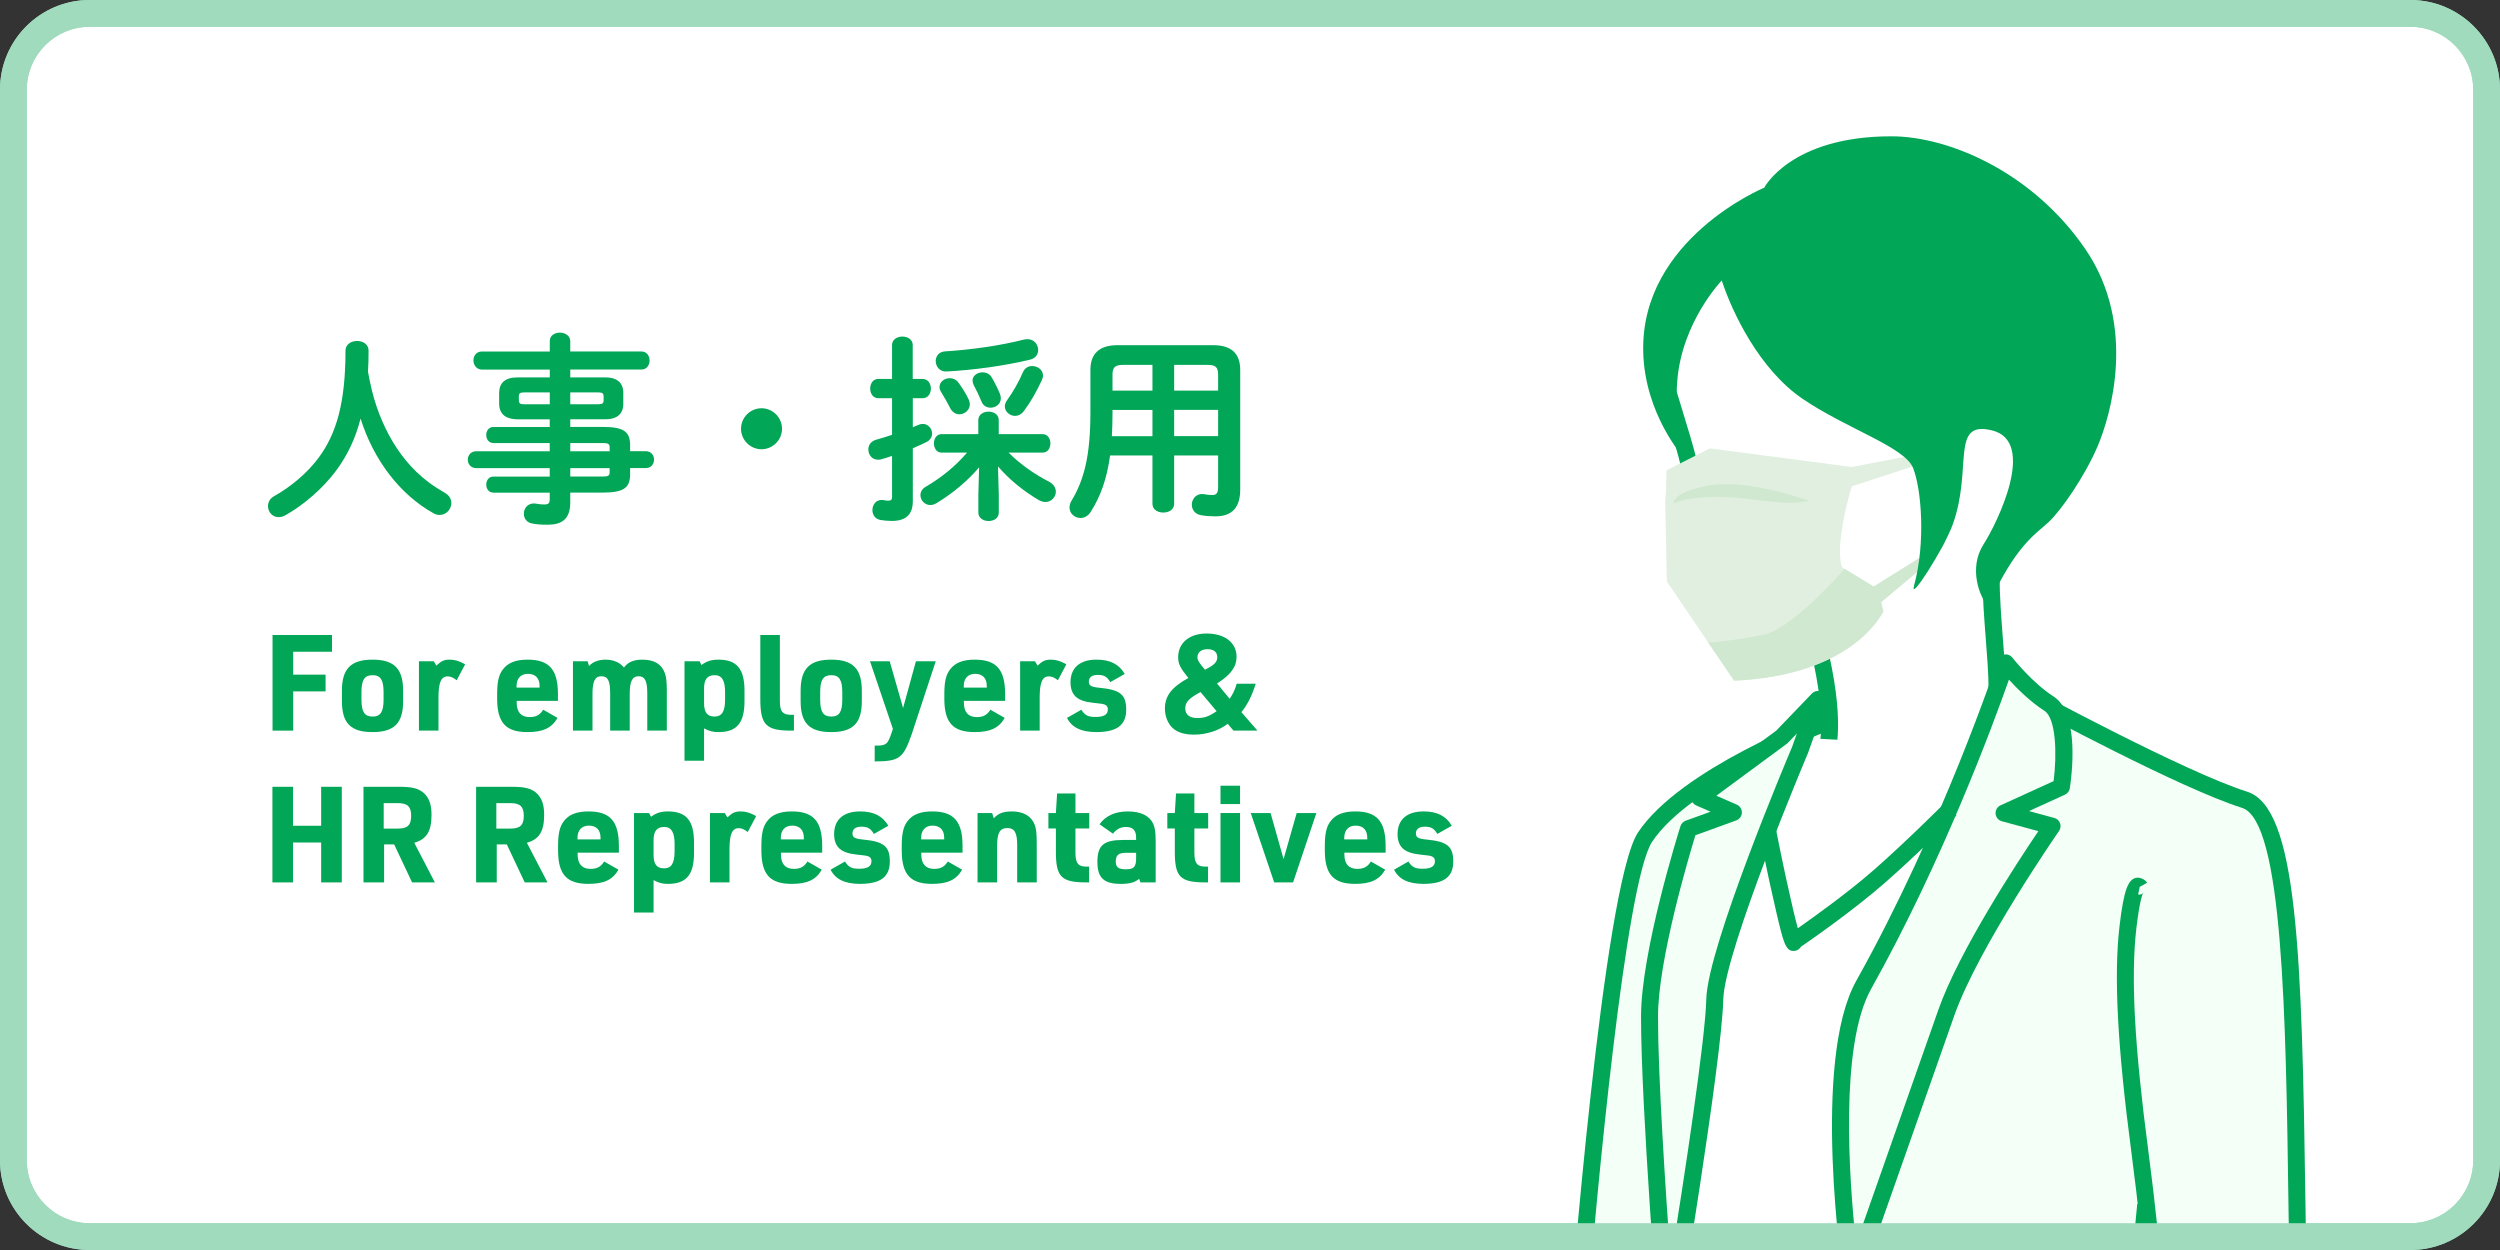 <?xml version="1.0" encoding="utf-8"?>
<!-- Generator: Adobe Illustrator 24.1.0, SVG Export Plug-In . SVG Version: 6.00 Build 0)  -->
<svg version="1.1" id="レイヤー_1" xmlns="http://www.w3.org/2000/svg" xmlns:xlink="http://www.w3.org/1999/xlink" x="0px"
	 y="0px" viewBox="0 0 560 280" style="enable-background:new 0 0 560 280;" xml:space="preserve">
<rect x="0" y="0" width="560" height="280" fill="#333333" stroke="none"/>
<style type="text/css">
	.st0{fill:#FFFFFF;}
	.st1{fill:#A0DBBE;}
	.st2{fill:#01A656;}
	.st3{clip-path:url(#SVGID_2_);}
	.st4{fill:#F3FFF7;}
	.st5{fill:#E2E2E2;}
	.st6{fill:#E0EFDF;}
	.st7{fill:#D0E8CF;}
</style>
<g>
	<path class="st0" d="M20.1,277C10.67,277,3,269.33,3,259.9V20.1C3,10.67,10.67,3,20.1,3H539.9c9.43,0,17.1,7.67,17.1,17.1V259.9
		c0,9.43-7.67,17.1-17.1,17.1H20.1z"/>
	<path class="st1" d="M539.9,6c7.77,0,14.1,6.32,14.1,14.1V259.9c0,7.77-6.32,14.1-14.1,14.1H20.1C12.32,274,6,267.68,6,259.9V20.1
		C6,12.32,12.32,6,20.1,6H539.9 M539.9,0H20.1C9,0,0,9,0,20.1V259.9C0,271,9,280,20.1,280H539.9c11.1,0,20.1-9,20.1-20.1V20.1
		C560,9,551,0,539.9,0L539.9,0z"/>
</g>
<g>
	<path class="st2" d="M84.41,91.23c1.49,4.27,3.6,8.37,6.48,11.88c1.53,1.85,3.28,3.56,5.22,4.99c1.08,0.81,2.25,1.53,3.46,2.25
		c1.08,0.58,1.53,1.48,1.53,2.34c0,1.35-1.12,2.66-2.61,2.66c-0.4,0-0.9-0.09-1.35-0.36c-7.47-4.14-13.41-11.83-16.38-21.24
		c-1.08,4.36-2.92,8.23-5.49,11.7c-2.88,3.87-7.2,7.65-11.29,9.94c-0.54,0.31-1.08,0.45-1.57,0.45c-1.44,0-2.38-1.21-2.38-2.47
		c0-0.85,0.4-1.67,1.35-2.21c3.6-2.02,7.38-5.08,10.03-8.68c3.87-5.26,5.98-12.06,5.98-23.94c0-1.44,1.31-2.16,2.61-2.16
		c1.26,0,2.56,0.72,2.56,2.16c0,1.67-0.04,3.24-0.13,4.72C82.92,85.96,83.51,88.62,84.41,91.23z"/>
	<path class="st2" d="M115.86,93.93c-2.29-0.04-4-0.94-4.05-3.46v-2.47c0-2.21,1.35-3.46,4.05-3.46h7.29v-1.75h-15.3
		c-1.17-0.09-1.8-1.08-1.8-2.07c0-0.94,0.58-1.93,1.8-1.98h15.3v-2.34c0-1.26,1.12-1.89,2.25-1.89c1.17,0,2.34,0.67,2.34,1.93v2.29
		h15.93c1.21,0,1.84,0.99,1.84,2.03c0,0.99-0.63,2.02-1.84,2.02h-15.93v1.75h7.83c2.7,0,4.05,1.26,4.05,3.46v2.47
		c0,2.21-1.35,3.46-4.05,3.46h-7.83v1.71h7.29c4.86,0,6.12,1.17,6.12,4.14v1.3h3.51c1.22,0,1.85,0.94,1.85,1.89
		c0,0.94-0.63,1.89-1.85,1.89h-3.51v1.35c0,2.97-1.26,4.14-6.12,4.14h-7.29v2.16c0,3.82-1.89,5.04-5.13,5.04
		c-1.44,0-2.48-0.09-3.38-0.27c-1.3-0.22-1.89-1.21-1.89-2.2c0-1.26,0.99-2.56,2.74-2.25c0.72,0.13,1.21,0.18,1.84,0.18
		c0.99,0,1.22-0.32,1.22-1.17v-1.48h-12.6c-1.08,0-1.62-0.9-1.62-1.8s0.54-1.8,1.62-1.8h12.6v-1.89h-16.6
		c-1.17-0.09-1.75-0.99-1.75-1.89s0.58-1.8,1.75-1.89h16.6v-1.84h-12.6c-1.08,0-1.62-0.9-1.62-1.8c0-0.9,0.54-1.8,1.62-1.8h12.6
		v-1.71H115.86z M123.15,90.55V87.9h-5.76c-0.95,0-1.17,0.27-1.17,0.9v0.85c0,0.81,0.45,0.9,1.17,0.9H123.15z M127.74,90.55h6.3
		c0.95,0,1.17-0.27,1.17-0.9V88.8c0-0.63-0.23-0.9-1.17-0.9h-6.3V90.55z M127.74,101.08h8.82v-0.81c0-0.9-0.27-1.03-1.89-1.03h-6.93
		V101.08z M127.74,104.86v1.89h6.93c1.62,0,1.89-0.14,1.89-1.04v-0.85H127.74z"/>
	<path class="st2" d="M175.17,96.04c0,2.52-2.07,4.59-4.59,4.59s-4.59-2.07-4.59-4.59c0-2.52,2.07-4.59,4.59-4.59
		S175.17,93.52,175.17,96.04z"/>
	<path class="st2" d="M206.67,84.88c1.21,0,1.85,1.08,1.85,2.16c0,1.08-0.63,2.16-1.85,2.16h-2.2v6.52c0.45-0.23,0.9-0.41,1.35-0.58
		c0.31-0.14,0.63-0.18,0.9-0.18c1.22,0,2.07,1.08,2.07,2.16c0,0.72-0.36,1.4-1.17,1.85c-0.99,0.49-2.07,0.99-3.15,1.44v11.83
		c0,2.97-1.49,4.45-4.73,4.45c-0.85,0-1.84-0.09-2.52-0.22c-1.26-0.23-1.8-1.22-1.8-2.21c0-1.21,0.85-2.48,2.43-2.25
		c0.36,0.09,0.76,0.14,1.12,0.14c0.63,0,0.85-0.23,0.85-0.85v-9.18c-0.85,0.31-1.66,0.54-2.43,0.76c-0.27,0.09-0.5,0.09-0.72,0.09
		c-1.35,0-2.16-1.12-2.16-2.29c0-0.9,0.5-1.8,1.67-2.16c1.17-0.31,2.38-0.72,3.64-1.12V89.2h-3.1c-1.17,0-1.8-1.08-1.8-2.16
		c0-1.08,0.63-2.16,1.8-2.16h3.1v-7.6c0-1.26,1.17-1.89,2.34-1.89c1.12,0,2.29,0.63,2.29,1.89v7.6H206.67z M219.32,104.68
		c-2.47,2.92-5.71,5.71-9.58,8.05c-0.45,0.27-0.94,0.4-1.35,0.4c-1.26,0-2.21-1.08-2.21-2.21c0-0.72,0.36-1.44,1.26-1.93
		c3.46-2.02,6.61-4.59,9.18-7.6h-5.71c-1.12,0-1.71-1.03-1.71-2.07s0.58-2.07,1.71-2.07h8.23v-3.15c0-1.26,1.17-1.89,2.29-1.89
		c1.17,0,2.29,0.63,2.29,1.89v3.15h9.81c1.17,0,1.76,1.03,1.76,2.07s-0.58,2.07-1.76,2.07h-7.6c2.65,2.65,5.85,4.86,9,6.48
		c1.12,0.58,1.58,1.44,1.58,2.29c0,1.17-0.99,2.29-2.34,2.29c-0.45,0-0.95-0.14-1.44-0.41c-3.46-2.02-6.71-4.68-9.18-7.56l0.18,6.34
		v4c0,1.26-1.12,1.89-2.29,1.89c-1.12,0-2.29-0.63-2.29-1.89v-4L219.32,104.68z M230.12,75.97c1.53,0,2.43,1.21,2.43,2.43
		c0,0.95-0.54,1.85-1.8,2.16c-5.85,1.4-12.73,2.34-18.72,2.65c-1.58,0.09-2.43-1.17-2.43-2.34c0-1.04,0.68-2.07,2.07-2.16
		c5.76-0.36,12.24-1.26,17.73-2.65C229.67,76.02,229.89,75.97,230.12,75.97z M217.02,89.56c0.14,0.36,0.23,0.67,0.23,0.99
		c0,1.3-1.17,2.25-2.34,2.25c-0.81,0-1.62-0.45-2.12-1.48c-0.45-0.9-1.3-2.43-1.98-3.51c-0.27-0.4-0.36-0.81-0.36-1.12
		c0-1.17,1.12-1.98,2.29-1.98c0.72,0,1.44,0.31,1.94,0.99C215.45,86.73,216.44,88.26,217.02,89.56z M224,88.26
		c0.14,0.36,0.18,0.67,0.18,0.99c0,1.26-1.12,2.07-2.29,2.07c-0.81,0-1.67-0.4-2.02-1.35c-0.45-1.12-1.21-2.7-1.75-3.69
		c-0.18-0.36-0.27-0.72-0.27-1.04c0-1.12,1.12-1.84,2.25-1.84c0.76,0,1.53,0.31,1.98,1.03C222.78,85.56,223.64,87.36,224,88.26z
		 M227.37,93.16c-1.17,0-2.29-0.95-2.29-2.12c0-0.45,0.18-0.94,0.54-1.44c1.3-1.8,2.65-4.18,3.51-6.21c0.41-0.99,1.26-1.4,2.07-1.4
		c1.22,0,2.43,0.85,2.43,2.11c0,0.36-0.09,0.72-0.27,1.08c-1.17,2.56-2.61,5.04-4,6.88C228.77,92.85,228.05,93.16,227.37,93.16z"/>
	<path class="st2" d="M271.74,77.32c4.23,0,6.07,1.98,6.07,5.58v26.73c0,3.87-1.67,6.03-5.53,6.03c-0.95,0-2.16-0.04-3.33-0.27
		c-1.35-0.27-1.98-1.31-1.98-2.34c0-1.31,1.04-2.66,2.83-2.34c0.72,0.13,1.12,0.18,1.75,0.18c0.99,0,1.31-0.5,1.31-1.84v-7.02h-9.85
		v10.84c0,1.31-1.22,1.94-2.43,1.94s-2.43-0.63-2.43-1.94v-10.84h-9.49c-0.72,5.22-2.12,9.13-4.32,12.6
		c-0.63,0.99-1.48,1.4-2.29,1.4c-1.31,0-2.48-0.99-2.48-2.34c0-0.5,0.14-0.99,0.45-1.53c2.83-4.68,4.23-10.12,4.23-19.71V82.9
		c0-3.6,1.89-5.58,6.12-5.58H271.74z M258.15,97.71v-5.89h-8.95v0.67c0,1.75-0.05,3.46-0.14,5.22H258.15z M258.15,87.49v-5.76h-6.48
		c-1.94,0-2.47,0.54-2.47,2.25v3.51H258.15z M263.01,87.49h9.85v-3.51c0-1.71-0.5-2.25-2.43-2.25h-7.42V87.49z M263.01,91.81v5.89
		h9.85v-5.89H263.01z"/>
</g>
<g>
	<path class="st2" d="M61.05,142.24h13.32v3.75h-8.7v5.13h7.26v3.75h-7.26v8.79h-4.62V142.24z"/>
	<path class="st2" d="M76.59,154.72c0-4.92,2.01-6.96,6.87-6.96c4.83,0,6.84,2.04,6.84,6.96v2.34c0,4.92-1.98,6.93-6.87,6.93
		c-4.86,0-6.84-2.01-6.84-6.93V154.72z M85.92,155.05c0-2.76-0.69-3.81-2.46-3.81c-1.8,0-2.49,1.05-2.49,3.81v1.68
		c0,2.73,0.69,3.78,2.49,3.78c1.77,0,2.46-1.05,2.46-3.78V155.05z"/>
	<path class="st2" d="M93.84,148.12h3.33l0.57,0.99c1.08-1.05,1.77-1.35,2.97-1.35c1.14,0,2.1,0.27,3.48,1.05l-1.89,3.57
		c-0.78-0.63-1.38-0.87-2.04-0.87c-1.44,0-2.04,1.38-2.04,4.68v7.47h-4.38V148.12z"/>
	<path class="st2" d="M115.74,157.39c0,2.13,0.99,3.24,2.88,3.24c1.44,0,2.31-0.45,3.06-1.65l3.21,1.83
		c-1.32,2.28-3.24,3.18-6.75,3.18c-4.86,0-6.78-2.13-6.78-7.5v-0.99c0-2.76,0.36-4.35,1.29-5.55c1.08-1.47,2.88-2.19,5.52-2.19
		c4.86,0,6.81,2.22,6.81,7.74v1.5h-9.24V157.39z M120.87,154.03v-0.36c0-1.74-0.93-2.73-2.61-2.73c-1.59,0-2.55,1.02-2.55,2.73v0.36
		H120.87z"/>
	<path class="st2" d="M128.34,148.12h3.3l0.3,1.08c0.78-0.9,2.13-1.44,3.69-1.44c1.77,0,3.24,0.63,4.14,1.77
		c0.87-1.2,2.16-1.77,4.11-1.77c2.64,0,4.32,0.99,5.04,3c0.33,0.84,0.45,2.07,0.45,4.02v8.88h-4.38v-8.43c0-2.7-0.54-3.75-1.95-3.75
		c-1.41,0-1.98,1.14-1.98,3.99v8.19h-4.38v-8.34c0-2.82-0.51-3.84-1.95-3.84c-1.47,0-2.01,1.11-2.01,4.05v8.13h-4.38V148.12z"/>
	<path class="st2" d="M153.33,148.12h3.36l0.45,0.84c1.11-0.84,2.22-1.2,3.78-1.2c4.14,0,5.85,2.07,5.85,6.99V157
		c0,4.95-1.71,6.99-5.85,6.99c-1.2,0-2.04-0.21-3.21-0.84v7.26h-4.38V148.12z M162.42,155.08c0-2.67-0.72-3.84-2.34-3.84
		c-1.62,0-2.37,0.93-2.37,2.97v3.33c0,2.04,0.72,2.97,2.37,2.97c1.62,0,2.34-1.14,2.34-3.84V155.08z"/>
	<path class="st2" d="M174.69,142.24V157c0,2.43,0.6,3.15,2.7,3.12h0.45v3.54h-0.63c-5.64,0-6.9-1.29-6.9-7.11v-14.31H174.69z"/>
	<path class="st2" d="M179.34,154.72c0-4.92,2.01-6.96,6.87-6.96c4.83,0,6.84,2.04,6.84,6.96v2.34c0,4.92-1.98,6.93-6.87,6.93
		c-4.86,0-6.84-2.01-6.84-6.93V154.72z M188.67,155.05c0-2.76-0.69-3.81-2.46-3.81c-1.8,0-2.49,1.05-2.49,3.81v1.68
		c0,2.73,0.69,3.78,2.49,3.78c1.77,0,2.46-1.05,2.46-3.78V155.05z"/>
	<path class="st2" d="M194.88,148.12h4.41l3,10.47l2.88-10.47h4.44l-5.4,16.38c-1.89,5.4-2.76,6.03-8.28,6.06v-3.54
		c2.55,0.03,2.91-0.24,3.78-2.85l0.3-0.9L194.88,148.12z"/>
	<path class="st2" d="M215.91,157.39c0,2.13,0.99,3.24,2.88,3.24c1.44,0,2.31-0.45,3.06-1.65l3.21,1.83
		c-1.32,2.28-3.24,3.18-6.75,3.18c-4.86,0-6.78-2.13-6.78-7.5v-0.99c0-2.76,0.36-4.35,1.29-5.55c1.08-1.47,2.88-2.19,5.52-2.19
		c4.86,0,6.81,2.22,6.81,7.74v1.5h-9.24V157.39z M221.04,154.03v-0.36c0-1.74-0.93-2.73-2.61-2.73c-1.59,0-2.55,1.02-2.55,2.73v0.36
		H221.04z"/>
	<path class="st2" d="M228.51,148.12h3.33l0.57,0.99c1.08-1.05,1.77-1.35,2.97-1.35c1.14,0,2.1,0.27,3.48,1.05l-1.89,3.57
		c-0.78-0.63-1.38-0.87-2.04-0.87c-1.44,0-2.04,1.38-2.04,4.68v7.47h-4.38V148.12z"/>
	<path class="st2" d="M242.22,158.98c0.81,1.26,1.5,1.62,3.18,1.62c1.89,0,2.76-0.54,2.76-1.68c0-0.84-0.48-1.2-1.8-1.32
		c-2.76-0.3-3.42-0.42-4.44-0.9c-1.41-0.66-2.13-1.95-2.13-3.84c0-3.27,2.1-5.1,5.82-5.1c3.06,0,5.04,1.02,6.33,3.21l-3.24,1.83
		c-0.72-1.23-1.41-1.62-2.79-1.62c-1.29,0-2.01,0.54-2.01,1.5c0,0.9,0.51,1.2,2.37,1.38c4.68,0.45,6,1.53,6,4.92
		c0,3.45-2.1,5.01-6.69,5.01c-3.39,0-5.52-1.05-6.57-3.18L242.22,158.98z"/>
	<path class="st2" d="M275.01,162.13c-1.98,1.53-4.8,2.43-7.53,2.43c-2.19,0-3.78-0.51-4.86-1.53c-1.05-1.02-1.68-2.61-1.68-4.29
		c0-2.85,1.5-4.8,5.25-6.87c-1.83-2.25-2.28-3.18-2.28-4.65c0-3.21,2.52-5.31,6.36-5.31c4.08,0,6.72,2.04,6.72,5.22
		c0,2.25-1.32,4.05-4.38,5.97l2.82,3.42c0.69-0.93,1.2-2.01,1.59-3.36h4.26c-0.81,2.61-1.83,4.68-3.21,6.36l3.6,4.14h-5.37
		L275.01,162.13z M268.92,155.02c-2.58,1.38-3.42,2.25-3.42,3.66c0,1.38,0.96,2.16,2.7,2.16c1.59,0,2.61-0.36,4.32-1.53
		L268.92,155.02z M272.67,147.22c0-1.14-0.78-1.8-2.19-1.8c-1.38,0-2.25,0.69-2.25,1.8c0,0.66,0.3,1.17,1.68,2.79
		C271.98,148.99,272.67,148.3,272.67,147.22z"/>
	<path class="st2" d="M61.02,176.24h4.62v8.73h6.3v-8.73h4.62v21.42h-4.62v-8.94h-6.3v8.94h-4.62V176.24z"/>
	<path class="st2" d="M86.04,197.66h-4.62v-21.42h8.13c2.88,0,4.41,0.42,5.55,1.56c1.08,1.08,1.56,2.52,1.56,4.74
		c0,3.69-1.11,5.46-3.87,6.24l4.62,8.88h-5.1l-4.02-8.52h-2.25V197.66z M89.16,185.6c2.13,0,2.94-0.78,2.94-2.85
		c0-2.07-0.81-2.85-3-2.85h-3.15v5.7H89.16z"/>
	<path class="st2" d="M111.27,197.66h-4.62v-21.42h8.13c2.88,0,4.41,0.42,5.55,1.56c1.08,1.08,1.56,2.52,1.56,4.74
		c0,3.69-1.11,5.46-3.87,6.24l4.62,8.88h-5.1l-4.02-8.52h-2.25V197.66z M114.39,185.6c2.13,0,2.94-0.78,2.94-2.85
		c0-2.07-0.81-2.85-3-2.85h-3.15v5.7H114.39z"/>
	<path class="st2" d="M129.39,191.39c0,2.13,0.99,3.24,2.88,3.24c1.44,0,2.31-0.45,3.06-1.65l3.21,1.83
		c-1.32,2.28-3.24,3.18-6.75,3.18c-4.86,0-6.78-2.13-6.78-7.5v-0.99c0-2.76,0.36-4.35,1.29-5.55c1.08-1.47,2.88-2.19,5.52-2.19
		c4.86,0,6.81,2.22,6.81,7.74v1.5h-9.24V191.39z M134.52,188.03v-0.36c0-1.74-0.93-2.73-2.61-2.73c-1.59,0-2.55,1.02-2.55,2.73v0.36
		H134.52z"/>
	<path class="st2" d="M142.02,182.12h3.36l0.45,0.84c1.11-0.84,2.22-1.2,3.78-1.2c4.14,0,5.85,2.07,5.85,6.99V191
		c0,4.95-1.71,6.99-5.85,6.99c-1.2,0-2.04-0.21-3.21-0.84v7.26h-4.38V182.12z M151.11,189.08c0-2.67-0.72-3.84-2.34-3.84
		c-1.62,0-2.37,0.93-2.37,2.97v3.33c0,2.04,0.72,2.97,2.37,2.97c1.62,0,2.34-1.14,2.34-3.84V189.08z"/>
	<path class="st2" d="M159.03,182.12h3.33l0.57,0.99c1.08-1.05,1.77-1.35,2.97-1.35c1.14,0,2.1,0.27,3.48,1.05l-1.89,3.57
		c-0.78-0.63-1.38-0.87-2.04-0.87c-1.44,0-2.04,1.38-2.04,4.68v7.47h-4.38V182.12z"/>
	<path class="st2" d="M174.93,191.39c0,2.13,0.99,3.24,2.88,3.24c1.44,0,2.31-0.45,3.06-1.65l3.21,1.83
		c-1.32,2.28-3.24,3.18-6.75,3.18c-4.86,0-6.78-2.13-6.78-7.5v-0.99c0-2.76,0.36-4.35,1.29-5.55c1.08-1.47,2.88-2.19,5.52-2.19
		c4.86,0,6.81,2.22,6.81,7.74v1.5h-9.24V191.39z M180.06,188.03v-0.36c0-1.74-0.93-2.73-2.61-2.73c-1.59,0-2.55,1.02-2.55,2.73v0.36
		H180.06z"/>
	<path class="st2" d="M189.27,192.98c0.81,1.26,1.5,1.62,3.18,1.62c1.89,0,2.76-0.54,2.76-1.68c0-0.84-0.48-1.2-1.8-1.32
		c-2.76-0.3-3.42-0.42-4.44-0.9c-1.41-0.66-2.13-1.95-2.13-3.84c0-3.27,2.1-5.1,5.82-5.1c3.06,0,5.04,1.02,6.33,3.21l-3.24,1.83
		c-0.72-1.23-1.41-1.62-2.79-1.62c-1.29,0-2.01,0.54-2.01,1.5c0,0.9,0.51,1.2,2.37,1.38c4.68,0.45,6,1.53,6,4.92
		c0,3.45-2.1,5.01-6.69,5.01c-3.39,0-5.52-1.05-6.57-3.18L189.27,192.98z"/>
	<path class="st2" d="M206.37,191.39c0,2.13,0.99,3.24,2.88,3.24c1.44,0,2.31-0.45,3.06-1.65l3.21,1.83
		c-1.32,2.28-3.24,3.18-6.75,3.18c-4.86,0-6.78-2.13-6.78-7.5v-0.99c0-2.76,0.36-4.35,1.29-5.55c1.08-1.47,2.88-2.19,5.52-2.19
		c4.86,0,6.81,2.22,6.81,7.74v1.5h-9.24V191.39z M211.5,188.03v-0.36c0-1.74-0.93-2.73-2.61-2.73c-1.59,0-2.55,1.02-2.55,2.73v0.36
		H211.5z"/>
	<path class="st2" d="M218.97,182.12h3.27l0.36,1.17c1.05-1.11,2.16-1.53,4.08-1.53c2.58,0,4.35,1.05,5.1,3
		c0.33,0.87,0.45,2.01,0.45,4.02v8.88h-4.38v-8.37c0-2.76-0.6-3.81-2.19-3.81c-1.71,0-2.31,1.08-2.31,4.11v8.07h-4.38V182.12z"/>
	<path class="st2" d="M234.84,185.57v-3.45h1.68l0.27-4.38h4.11v4.38h3.09v3.45h-3.09V191c0,2.43,0.63,3.18,2.7,3.12h0.36v3.54
		h-0.51c-5.79,0-6.96-1.2-6.93-7.11v-4.98H234.84z"/>
	<path class="st2" d="M254.49,187.64c0-1.65-0.72-2.4-2.28-2.4c-1.17,0-2.1,0.48-2.91,1.5l-3-2.1c1.35-1.92,3.51-2.88,6.36-2.88
		c2.88,0,4.86,0.99,5.67,2.79c0.39,0.87,0.54,1.95,0.54,3.9v9.21h-3.42l-0.27-0.81c-0.96,0.81-2.1,1.14-4.11,1.14
		c-3.81,0-5.25-1.35-5.25-4.92c0-3.75,1.41-4.92,5.82-4.92h2.85V187.64z M252.18,191.03c-1.62,0-2.25,0.54-2.25,1.92
		c0,1.32,0.6,1.77,2.28,1.77c1.77,0,2.28-0.54,2.28-2.43v-1.26H252.18z"/>
	<path class="st2" d="M261.48,185.57v-3.45h1.68l0.27-4.38h4.11v4.38h3.09v3.45h-3.09V191c0,2.43,0.63,3.18,2.7,3.12h0.36v3.54
		h-0.51c-5.79,0-6.96-1.2-6.93-7.11v-4.98H261.48z"/>
	<path class="st2" d="M273.39,176h4.38v4.11h-4.38V176z M273.39,182.12h4.38v15.54h-4.38V182.12z"/>
	<path class="st2" d="M280.17,182.12h4.44l2.91,10.32l2.94-10.32h4.41l-5.22,15.54h-4.23L280.17,182.12z"/>
	<path class="st2" d="M301.14,191.39c0,2.13,0.99,3.24,2.88,3.24c1.44,0,2.31-0.45,3.06-1.65l3.21,1.83
		c-1.32,2.28-3.24,3.18-6.75,3.18c-4.86,0-6.78-2.13-6.78-7.5v-0.99c0-2.76,0.36-4.35,1.29-5.55c1.08-1.47,2.88-2.19,5.52-2.19
		c4.86,0,6.81,2.22,6.81,7.74v1.5h-9.24V191.39z M306.27,188.03v-0.36c0-1.74-0.93-2.73-2.61-2.73c-1.59,0-2.55,1.02-2.55,2.73v0.36
		H306.27z"/>
	<path class="st2" d="M315.48,192.98c0.81,1.26,1.5,1.62,3.18,1.62c1.89,0,2.76-0.54,2.76-1.68c0-0.84-0.48-1.2-1.8-1.32
		c-2.76-0.3-3.42-0.42-4.44-0.9c-1.41-0.66-2.13-1.95-2.13-3.84c0-3.27,2.1-5.1,5.82-5.1c3.06,0,5.04,1.02,6.33,3.21l-3.24,1.83
		c-0.72-1.23-1.41-1.62-2.79-1.62c-1.29,0-2.01,0.54-2.01,1.5c0,0.9,0.51,1.2,2.37,1.38c4.68,0.45,6,1.53,6,4.92
		c0,3.45-2.1,5.01-6.69,5.01c-3.39,0-5.52-1.05-6.57-3.18L315.48,192.98z"/>
</g>
<g>
	<defs>
		<path id="SVGID_1_" d="M539.9,280H20.1C9,280,0,271,0,259.9V20.1C0,9,9,0,20.1,0H539.9C551,0,560,9,560,20.1V259.9
			C560,271,551,280,539.9,280z"/>
	</defs>
	<clipPath id="SVGID_2_">
		<use xlink:href="#SVGID_1_"  style="overflow:visible;"/>
	</clipPath>
	<g class="st3">
		<g>
			<path class="st4" d="M408.59,162.05c0,0-30.8,11.53-40.08,25.46c-7.7,11.55-15.29,111.34-15.29,111.34h161.79
				c-1.32-58.58,0.37-115.71-12.22-119.69c-14.5-4.58-50.42-24.1-50.42-24.1L408.59,162.05z"/>
			<path class="st2" d="M516.95,300.74H351.17l0.16-2.05c0.31-4.1,7.72-100.42,15.6-112.25c9.51-14.27,39.71-25.71,40.99-26.19
				l0.37-0.09l44.42-7.09l0.57,0.31c0.36,0.19,35.92,19.49,50.08,23.96c11.27,3.56,12.27,35.87,13.07,92.68
				c0.13,9.4,0.26,19.07,0.48,28.79L516.95,300.74z M355.27,296.94h157.79c-0.19-9.07-0.32-18.09-0.44-26.88
				c-0.59-42.38-1.21-86.2-10.41-89.1c-13.68-4.32-45.37-21.33-50.19-23.94l-42.95,6.86c-2.48,0.95-30.5,11.94-38.99,24.67
				C364.15,197.48,357.54,267.91,355.27,296.94z"/>
		</g>
		<g>
			<path class="st0" d="M400.85,43.08c-4.22,0.38-8.13,2.43-10.79,5.72c-3.86,4.77-7.95,4.72-11.93,10.02
				c-2.3,3.07-3.02,8.21-5.41,13.37c-2.39,5.15,0.39,11.54,0.52,13.79c0.12,2.26,6.4,19.2,5.78,23.22
				c-0.63,4.02-2.3,21.2,4.86,31.38c7.16,10.18,23.2,3.09,23.2,3.09c6.41,25.86-0.63,27.96,0.76,33.82c0,0,7.17,9.16,24.45,1.7
				c21.39-9.24,13.69-28.03,13.69-50.66c0-7.07,12.95-17.7,16.24-29.83C469.22,72.96,461.73,37.65,400.85,43.08z"/>
			<path class="st2" d="M419.72,184.06c-9.02,0-13.14-5.08-13.37-5.38l-0.35-0.73c-0.55-2.36-0.04-4.2,0.57-6.33
				c1.11-3.96,2.77-9.86-0.82-25.39c-4.9,1.66-17.01,4.56-23.41-4.54c-8.35-11.87-5.32-31.92-5.19-32.77
				c0.34-2.15-2.27-10.57-3.82-15.6c-1.29-4.18-1.92-6.23-1.97-7.22c-0.03-0.49-0.22-1.21-0.43-2.08
				c-0.79-3.26-1.98-8.18,0.08-12.62c0.97-2.09,1.65-4.17,2.31-6.19c0.92-2.83,1.8-5.5,3.31-7.52c2.29-3.06,4.68-4.54,6.79-5.85
				c1.82-1.13,3.54-2.2,5.18-4.22c2.96-3.66,7.37-6,12.1-6.42h0c26.98-2.42,46.09,2.81,56.73,15.51
				c8.73,10.42,11.15,25.92,6.64,42.52c-1.76,6.5-6.05,12.44-9.83,17.68c-3.26,4.52-6.34,8.79-6.34,11.65
				c0,4.91,0.37,9.62,0.72,14.18c1.28,16.36,2.38,30.48-15.55,38.22C427.77,183.24,423.35,184.06,419.72,184.06z M409.61,176.64
				c1.36,1.4,7.91,6.89,21.93,0.83c15.43-6.67,14.53-18.32,13.27-34.44c-0.36-4.63-0.74-9.42-0.74-14.48
				c0-4.09,3.28-8.63,7.06-13.87c3.6-4.98,7.67-10.62,9.25-16.45c1.98-7.28,5.36-25.66-5.88-39.09
				c-9.79-11.69-27.77-16.45-53.49-14.16h0c-3.71,0.33-7.17,2.16-9.49,5.03c-2.05,2.53-4.12,3.82-6.12,5.06
				c-2,1.25-3.89,2.42-5.75,4.91c-1.14,1.51-1.88,3.79-2.74,6.42c-0.66,2.03-1.41,4.32-2.47,6.61c-1.51,3.25-0.51,7.39,0.16,10.13
				c0.28,1.15,0.5,2.11,0.53,2.76c0.06,0.65,0.99,3.67,1.81,6.32c2.5,8.1,4.38,14.51,3.95,17.31c-1.05,6.66-1.44,21.49,4.54,29.99
				c6.18,8.78,20.74,2.51,20.88,2.45l2.06-0.9l0.55,2.19c4.48,18.07,2.55,24.9,1.28,29.42
				C409.74,174.34,409.44,175.43,409.61,176.64z"/>
		</g>
		<polygon class="st0" points="403.23,165.25 384.11,223.84 373.55,298.84 414.86,298.84 451.8,167.95 		"/>
		<path class="st5" d="M415.26,132.53L415.26,132.53l-6.17-3.92c-1.42,2.19-3.15,4.55-4.7,5.87c-3.39,2.89-13.2,8.92-13.2,8.92
			s12.9,1.91,23.78-10.55C415.07,132.74,415.16,132.64,415.26,132.53z"/>
		<g>
			<path class="st6" d="M373.3,105.35l9.7-4.91l31.81,4.17l15.87-3.05l0.98,1.86l-16.86,5.52c0,0-3.99,12.9-2.18,18.15l7.07,4.29
				l1.67,3.55l0.51,1.97c0,0-6.31,14.37-33.44,15.57l-15.06-22.23l-0.36-18l0.16-2.16L373.3,105.35z"/>
			<path class="st7" d="M405.16,112.16c0,0-13.39-4.88-22.04-3.45c-8.65,1.43-8.21,4.06-8.21,4.06s2.73-1.56,10.4-1.47
				C392.98,111.4,399.5,113.53,405.16,112.16z"/>
			<path class="st7" d="M435.89,121.25l-16.2,10.13l-6.5-3.95l0,0c0,0-10.73,12.47-17.61,14.66c0,0-6.49,1.37-12.92,1.85l5.78,8.53
				c27.13-1.2,33.44-15.57,33.44-15.57l-0.51-1.97l12.69-10.69L435.89,121.25z"/>
		</g>
		<g>
			<path class="st4" d="M449.28,148.49c0,0-12.25,37.15-31.81,72.11c-9.9,17.69-2.62,66.3-2.62,66.3s18.5-52.52,21.09-59.95
				c5.45-15.63,23.73-41.89,23.73-41.89l-10.76-2.92l12.85-5.86c0,0,2.35-15.36-2.78-18.65
				C453.85,154.34,449.28,148.49,449.28,148.49z"/>
			<path class="st2" d="M414.86,288.8c-0.06,0-0.12,0-0.18-0.01c-0.87-0.08-1.57-0.75-1.7-1.61c-0.3-2.01-7.26-49.47,2.84-67.51
				c19.24-34.39,31.54-71.41,31.66-71.77c0.22-0.67,0.79-1.16,1.48-1.28c0.69-0.14,1.39,0.15,1.82,0.7c0.04,0.06,4.44,5.63,9.23,8.7
				c5.87,3.77,4.06,17.77,3.63,20.54c-0.1,0.64-0.51,1.17-1.09,1.44l-8.06,3.68l5.67,1.54c0.6,0.16,1.08,0.6,1.29,1.18
				c0.21,0.58,0.13,1.23-0.23,1.74c-0.18,0.26-18.18,26.23-23.49,41.43c-2.59,7.43-21.09,59.95-21.09,59.95
				C416.38,288.29,415.65,288.8,414.86,288.8z M450,152.24c-3.43,9.75-14.73,40.42-30.87,69.28c-7.1,12.69-4.93,42.71-3.38,57.11
				c5.22-14.85,16.43-46.66,18.4-52.32c4.61-13.21,17.9-33.42,22.44-40.13l-8.18-2.22c-0.77-0.21-1.33-0.88-1.4-1.68
				c-0.06-0.8,0.38-1.55,1.1-1.88l11.9-5.43c0.75-5.86,0.59-14.05-2.06-15.75C454.81,157.2,451.9,154.32,450,152.24z"/>
		</g>
		<g>
			<path class="st4" d="M403.23,167.95c0,0-18.84,44.44-19.12,55.9c-0.33,13.76-10.56,75-10.56,75s-4.06-50.4-4.06-71.09
				c0-14.53,8.75-42.13,8.75-42.13l10.06-3.65l-7.6-3.31l18.3-13.47l8.25-8.53L403.23,167.95z"/>
			<path class="st2" d="M373.55,300.74c-0.03,0-0.06,0-0.08,0c-0.96-0.04-1.74-0.79-1.81-1.74c-0.04-0.51-4.07-50.72-4.07-71.24
				c0-14.65,8.48-41.57,8.84-42.71c0.18-0.56,0.61-1.01,1.16-1.21l5.58-2.02l-3.23-1.41c-0.62-0.27-1.05-0.85-1.13-1.53
				c-0.07-0.68,0.21-1.34,0.76-1.74l18.3-13.47l8-8.32c0.62-0.64,1.61-0.76,2.37-0.29c0.76,0.47,1.09,1.41,0.79,2.25l-4.01,11.29
				c-0.01,0.04-0.03,0.07-0.04,0.11c-0.19,0.44-18.7,44.24-18.97,55.2c-0.32,13.73-10.17,72.76-10.58,75.26
				C375.27,300.08,374.47,300.74,373.55,300.74z M379.77,187.09c-1.48,4.83-8.38,28.04-8.38,40.67c0,13.09,1.66,38.42,2.85,55
				c3.05-19.1,7.75-49.84,7.97-58.96c0.27-11.59,18.2-54.08,19.24-56.54l1.06-2.97l-2.15,2.23l-15.9,11.72l4.58,2
				c0.71,0.31,1.16,1.02,1.14,1.8c-0.02,0.77-0.52,1.46-1.25,1.73L379.77,187.09z"/>
		</g>
		<path class="st2" d="M401.74,213.01c-1.75,0-2.23-1.79-3.85-8.7c-2.22-9.5-3.82-17.97-3.84-18.05l3.74-0.71
			c0.01,0.08,1.6,8.48,3.8,17.89c0.49,2.08,0.85,3.51,1.12,4.49c3.46-2.42,11.21-7.97,17.04-13.07
			c6.95-6.07,15.73-14.85,15.82-14.94l2.69,2.69c-0.09,0.09-8.97,8.96-16.01,15.11c-7.12,6.23-16.7,12.89-18.81,14.33
			c-0.33,0.5-0.82,0.88-1.35,0.94C401.98,213,401.85,213.01,401.74,213.01z"/>
		<g>
			<line class="st4" x1="414.86" y1="286.9" x2="414.86" y2="298.84"/>
			<rect x="412.95" y="286.9" class="st2" width="3.8" height="11.94"/>
		</g>
		<g>
			<path class="st4" d="M483.33,298.84c0,0-0.88-17.25-3.98-40.67c-3.09-23.43-4.02-39.12-2.69-50.47
				c1.33-11.35,2.63-9.03,2.63-9.03"/>
			<path class="st2" d="M481.43,298.94c-0.01-0.17-0.91-17.45-3.96-40.52c-3.17-24.03-4-39.74-2.7-50.94
				c1.02-8.74,2.07-10.51,3.79-10.86c0.81-0.14,1.98,0.39,2.39,1.11l-3.31,1.87l1.66-0.94l-0.36,1.7c0.8,0.15,1.07-0.32,1.18-0.49
				c-0.08,0.12-0.79,1.35-1.57,8.04c-1.27,10.88-0.45,26.3,2.69,50c3.07,23.24,3.98,40.66,3.99,40.83L481.43,298.94z"/>
		</g>
		<g>
			<line class="st4" x1="480.48" y1="269.66" x2="477.63" y2="298.84"/>
			
				<rect x="464.4" y="282.35" transform="matrix(0.098 -0.995 0.995 0.098 149.421 733.288)" class="st2" width="29.32" height="3.8"/>
		</g>
		<path class="st2" d="M385.67,62.83c2.34,7.12,8.38,19.87,18.1,26.5c9.72,6.63,22.87,10.79,24.75,15.47
			c1.88,4.68,2.87,16.8,0.22,26.41c-1.07,3.86,6.66-8.28,8.62-13.59c4.64-12.6-0.66-23.54,8.84-21.22
			c10.2,2.49,1.1,20.88-1.88,25.52c-3.43,5.33-0.89,11.86,1,13.83c6.18-13.72,10.75-16.15,13.58-18.81
			c2.84-2.65,8.1-10.28,10.94-16.91c2.84-6.63,9.06-27.05-2.76-44.29c-11.83-17.24-30.6-25.21-43.42-25.21
			c-22.54,0-28.47,11.51-28.47,11.51s-27.71,11.45-27.11,36.77c0.33,13.92,8.95,23.54,8.95,23.54s-2.17-5.55-1.33-16.91
			C376.7,72.13,385.67,62.83,385.67,62.83z"/>
	</g>
</g>
<g>
	<path class="st1" d="M539.9,6c7.77,0,14.1,6.32,14.1,14.1V259.9c0,7.77-6.32,14.1-14.1,14.1H20.1C12.32,274,6,267.68,6,259.9V20.1
		C6,12.32,12.32,6,20.1,6H539.9 M539.9,0H20.1C9,0,0,9,0,20.1V259.9C0,271,9,280,20.1,280H539.9c11.1,0,20.1-9,20.1-20.1V20.1
		C560,9,551,0,539.9,0L539.9,0z"/>
</g>
</svg>
